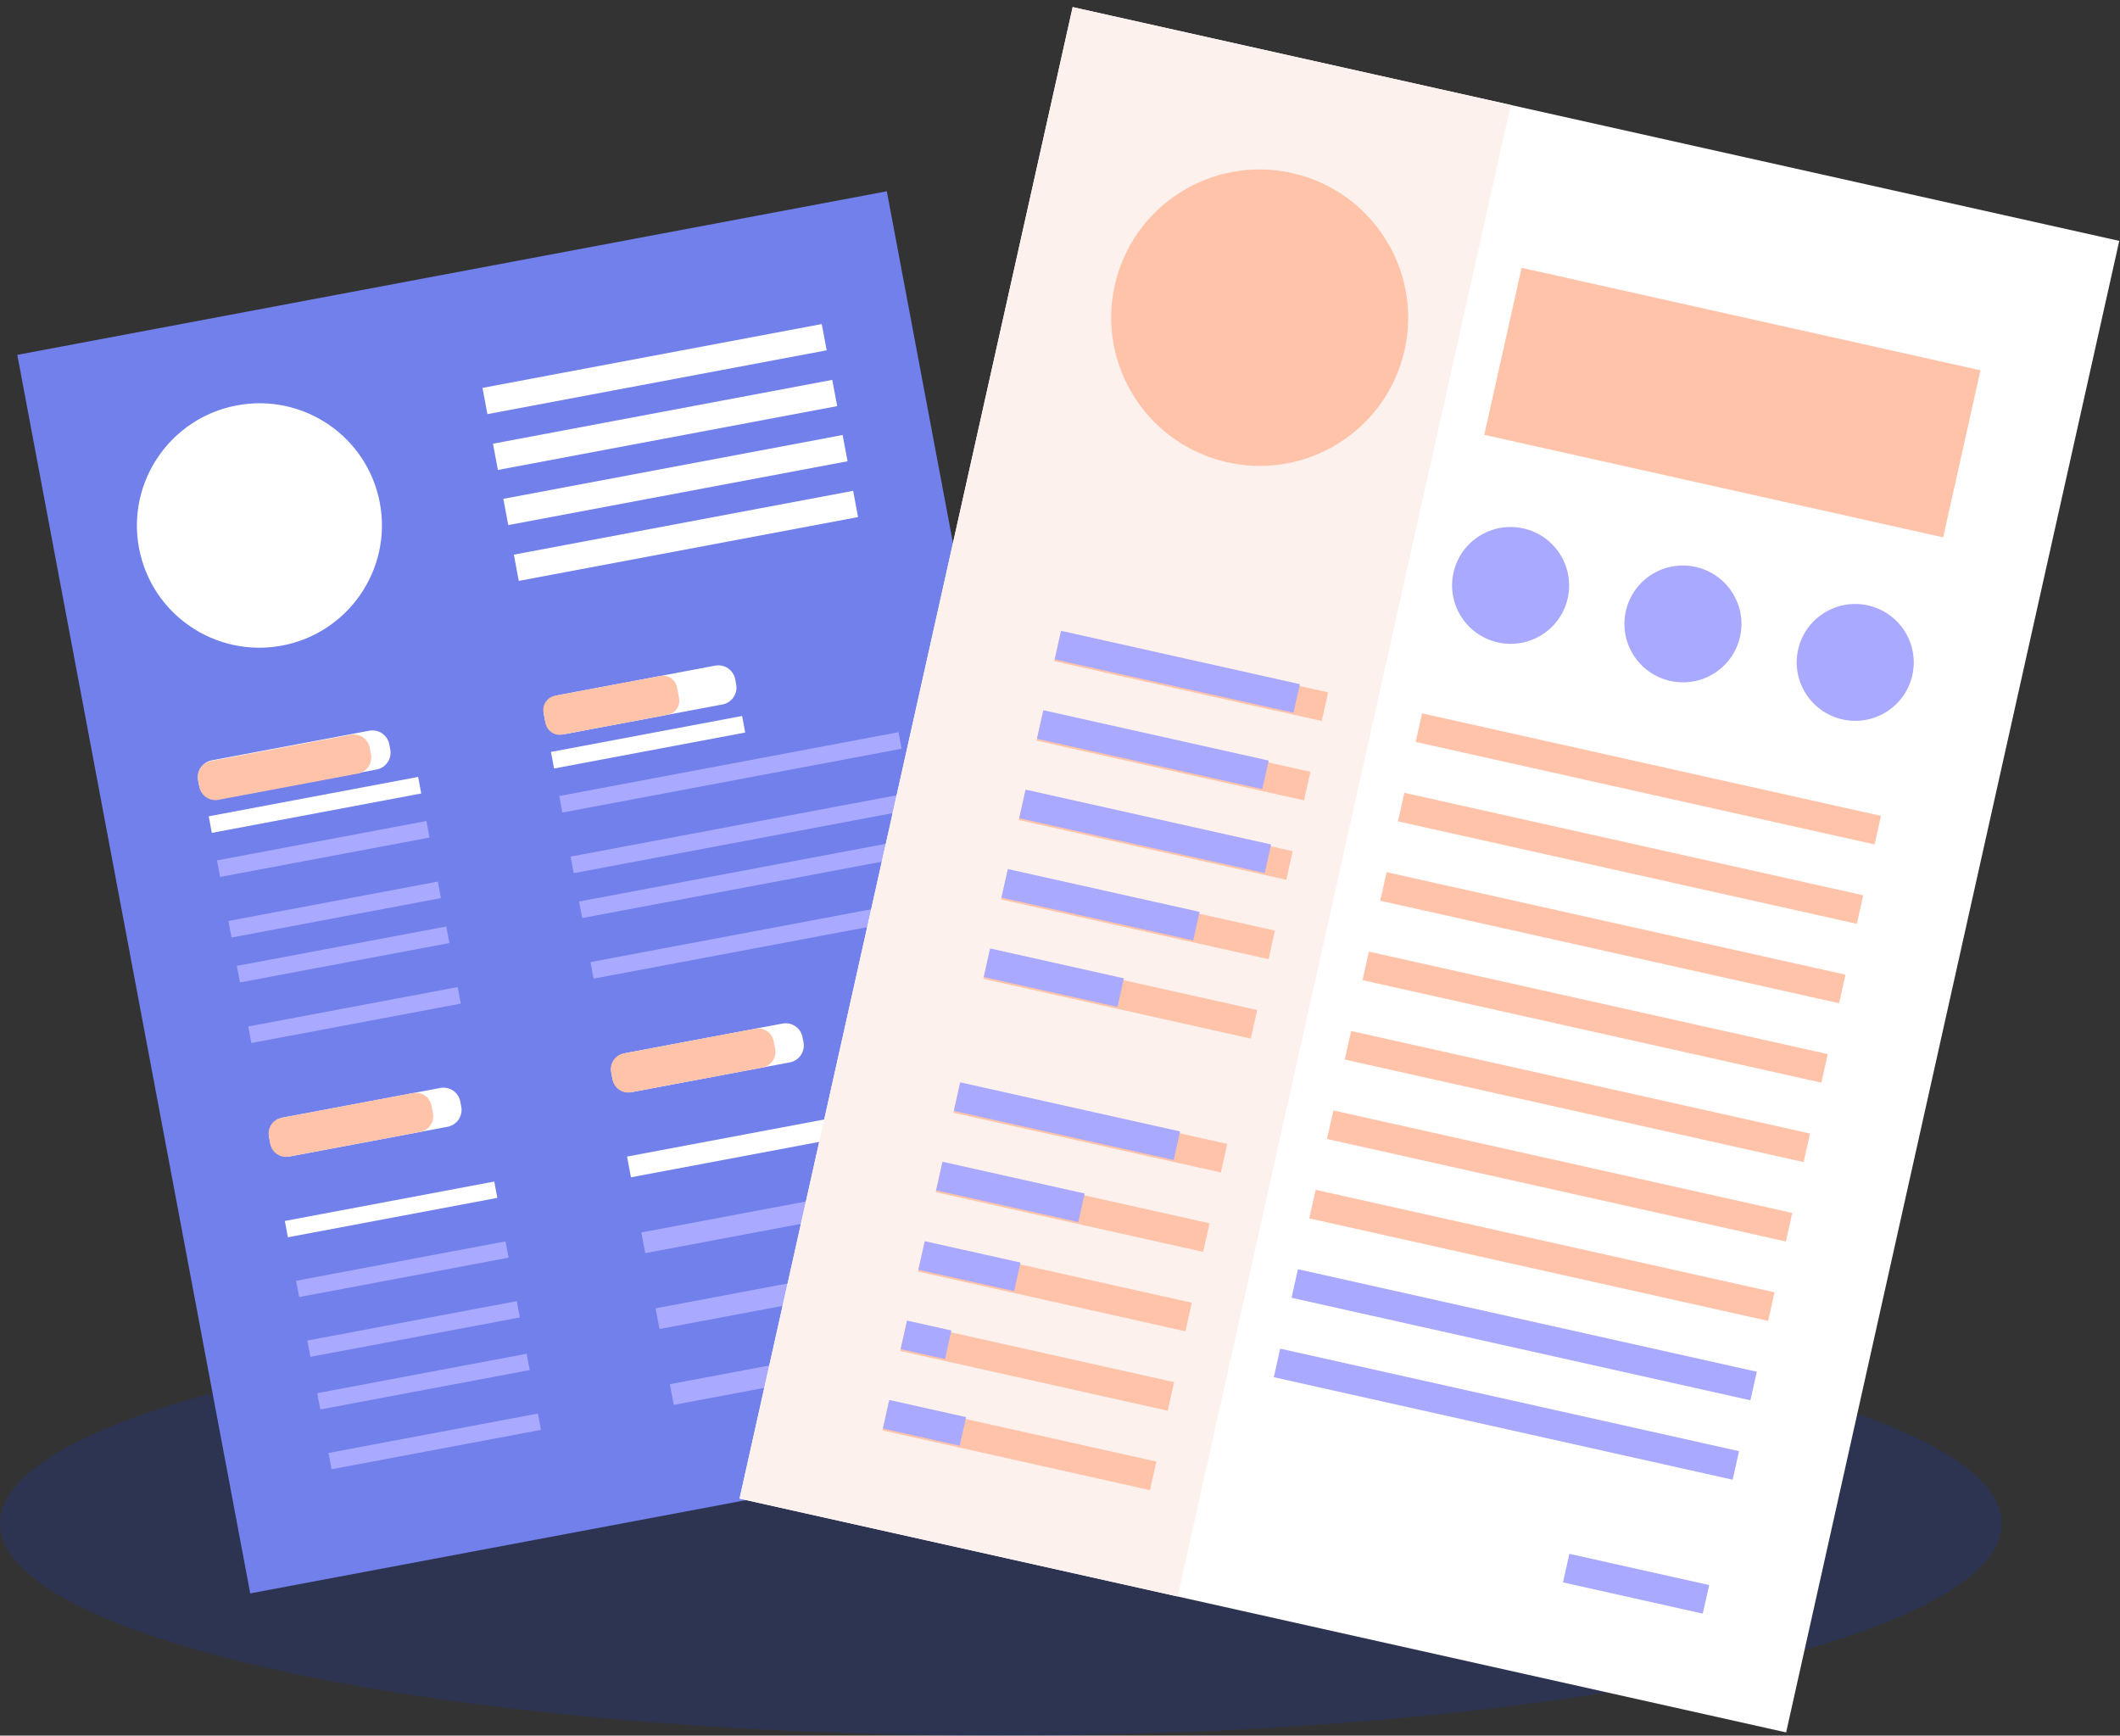 <svg width="215" height="176" viewBox="0 0 215 176" fill="none" xmlns="http://www.w3.org/2000/svg">
<rect x="0" y="0" width="215" height="176" fill="#333333" stroke="none"/>
<ellipse cx="101.5" cy="154.5" rx="101.5" ry="21.5" fill="#1A37B5" fill-opacity="0.24"/>
<g clip-path="url(#clip0_34_3)">
<path d="M89.936 19.397L1.752 35.985L25.377 161.581L113.562 144.993L89.936 19.397Z" fill="#7180EA"/>
<path d="M28.601 65.466C35.345 64.197 39.786 57.716 38.521 50.99C37.255 44.264 30.763 39.84 24.019 41.109C17.275 42.377 12.834 48.858 14.099 55.584C15.364 62.31 21.857 66.734 28.601 65.466Z" fill="white"/>
<path d="M83.338 32.862L48.93 39.335L49.431 41.996L83.839 35.523L83.338 32.862Z" fill="white"/>
<path d="M84.403 38.522L49.995 44.994L50.495 47.656L84.904 41.183L84.403 38.522Z" fill="white"/>
<path d="M85.455 44.113L51.046 50.586L51.547 53.247L85.956 46.775L85.455 44.113Z" fill="white"/>
<path d="M86.52 49.773L52.111 56.245L52.612 58.907L87.02 52.434L86.52 49.773Z" fill="white"/>
<path d="M79.358 103.797L63.392 106.8C62.447 106.978 61.825 107.886 62.002 108.828L62.101 109.353C62.278 110.295 63.187 110.914 64.132 110.737L80.099 107.733C81.043 107.556 81.665 106.648 81.488 105.706L81.389 105.181C81.212 104.239 80.303 103.619 79.358 103.797Z" fill="white"/>
<path d="M72.53 67.5L56.564 70.503C55.619 70.681 54.997 71.589 55.174 72.531L55.273 73.056C55.45 73.998 56.36 74.617 57.304 74.44L73.271 71.436C74.215 71.258 74.837 70.351 74.66 69.409L74.561 68.884C74.384 67.942 73.475 67.322 72.53 67.5Z" fill="white"/>
<path d="M66.963 68.547L56.283 70.556C55.494 70.705 54.974 71.463 55.122 72.251L55.326 73.336C55.474 74.123 56.234 74.641 57.023 74.492L67.704 72.483C68.493 72.335 69.013 71.576 68.865 70.789L68.661 69.704C68.513 68.917 67.753 68.399 66.963 68.547Z" fill="#FFC3A9"/>
<path d="M76.593 104.317L63.258 106.826C62.387 106.989 61.814 107.826 61.977 108.694L62.126 109.486C62.289 110.354 63.127 110.926 63.998 110.762L77.334 108.253C78.204 108.09 78.778 107.253 78.614 106.384L78.466 105.593C78.302 104.724 77.464 104.153 76.593 104.317Z" fill="#FFC3A9"/>
<path d="M44.651 110.325L28.685 113.329C27.74 113.507 27.118 114.414 27.295 115.356L27.394 115.881C27.571 116.823 28.481 117.443 29.425 117.265L45.392 114.262C46.336 114.084 46.958 113.176 46.781 112.234L46.682 111.709C46.505 110.767 45.596 110.148 44.651 110.325Z" fill="white"/>
<path d="M41.886 110.846L28.551 113.354C27.68 113.518 27.107 114.355 27.27 115.223L27.419 116.015C27.582 116.883 28.421 117.454 29.291 117.29L42.627 114.782C43.498 114.618 44.071 113.781 43.908 112.913L43.759 112.121C43.595 111.253 42.757 110.682 41.886 110.846Z" fill="#FFC3A9"/>
<path d="M37.451 74.099L21.484 77.102C20.54 77.28 19.918 78.188 20.095 79.13L20.194 79.654C20.371 80.596 21.28 81.216 22.225 81.038L38.191 78.035C39.136 77.857 39.758 76.95 39.581 76.007L39.482 75.483C39.305 74.541 38.395 73.921 37.451 74.099Z" fill="white"/>
<path d="M35.566 74.507L21.404 77.171C20.509 77.34 19.92 78.2 20.088 79.092L20.22 79.796C20.388 80.689 21.25 81.276 22.145 81.108L36.307 78.444C37.202 78.275 37.791 77.415 37.623 76.523L37.491 75.819C37.323 74.926 36.461 74.339 35.566 74.507Z" fill="#FFC3A9"/>
<path d="M98.001 110.812L63.593 117.284L63.988 119.386L98.397 112.913L98.001 110.812Z" fill="white"/>
<path d="M99.449 118.505L65.04 124.977L65.435 127.079L99.844 120.606L99.449 118.505Z" fill="#A9A9FF"/>
<path d="M100.896 126.198L66.487 132.671L66.882 134.772L101.291 128.3L100.896 126.198Z" fill="#A9A9FF"/>
<path d="M102.343 133.891L67.934 140.364L68.33 142.466L102.738 135.993L102.343 133.891Z" fill="#A9A9FF"/>
<path d="M45.26 93.952L24.02 97.947L24.336 99.626L45.576 95.631L45.26 93.952Z" fill="#A9A9FF"/>
<path d="M46.416 100.094L25.176 104.09L25.492 105.769L46.732 101.774L46.416 100.094Z" fill="#A9A9FF"/>
<path d="M43.248 83.254L22.008 87.249L22.324 88.928L43.564 84.933L43.248 83.254Z" fill="#A9A9FF"/>
<path d="M42.407 78.784L21.167 82.779L21.483 84.459L42.723 80.463L42.407 78.784Z" fill="white"/>
<path d="M75.261 72.604L55.874 76.251L56.19 77.93L75.577 74.283L75.261 72.604Z" fill="white"/>
<path d="M44.403 89.397L23.164 93.392L23.48 95.071L44.719 91.076L44.403 89.397Z" fill="#A9A9FF"/>
<path d="M93.136 84.946L58.727 91.418L59.043 93.098L93.452 86.625L93.136 84.946Z" fill="#A9A9FF"/>
<path d="M94.291 91.089L59.883 97.561L60.199 99.241L94.607 92.768L94.291 91.089Z" fill="#A9A9FF"/>
<path d="M91.124 74.248L56.715 80.721L57.031 82.4L91.439 75.927L91.124 74.248Z" fill="#A9A9FF"/>
<path d="M92.279 80.391L57.87 86.863L58.186 88.543L92.595 82.07L92.279 80.391Z" fill="#A9A9FF"/>
<path d="M50.126 119.817L28.886 123.813L29.198 125.468L50.437 121.473L50.126 119.817Z" fill="white"/>
<path d="M51.267 125.882L30.027 129.877L30.338 131.532L51.578 127.537L51.267 125.882Z" fill="#A9A9FF"/>
<path d="M52.407 131.943L31.167 135.939L31.479 137.594L52.718 133.599L52.407 131.943Z" fill="#A9A9FF"/>
<path d="M53.411 137.279L32.171 141.275L32.482 142.93L53.722 138.935L53.411 137.279Z" fill="#A9A9FF"/>
<path d="M54.551 143.343L33.312 147.339L33.623 148.994L54.863 144.999L54.551 143.343Z" fill="#A9A9FF"/>
</g>
<g clip-path="url(#clip1_34_3)">
<path d="M214.925 24.427L108.784 0.719L75 151.97L181.141 175.678L214.925 24.427Z" fill="white"/>
<path d="M75 151.97L119.429 161.894L153.213 10.643L108.784 0.719L75 151.97Z" fill="#FCF1ED"/>
<path d="M124.474 46.88C132.591 48.693 140.638 43.597 142.447 35.497C144.256 27.397 139.142 19.361 131.026 17.548C122.909 15.735 114.862 20.832 113.053 28.931C111.243 37.031 116.357 45.067 124.474 46.88Z" fill="#FFC3A9"/>
<path d="M151.908 65.146C155.108 65.861 158.279 63.852 158.992 60.66C159.705 57.467 157.69 54.3 154.491 53.585C151.292 52.87 148.12 54.879 147.407 58.072C146.694 61.264 148.709 64.432 151.908 65.146Z" fill="#A9A9FF"/>
<path d="M169.384 69.05C172.584 69.764 175.755 67.756 176.468 64.563C177.181 61.37 175.166 58.203 171.967 57.489C168.767 56.774 165.596 58.783 164.883 61.975C164.17 65.168 166.185 68.335 169.384 69.05Z" fill="#A9A9FF"/>
<path d="M186.858 72.953C190.057 73.667 193.229 71.658 193.942 68.466C194.655 65.273 192.639 62.106 189.44 61.391C186.241 60.677 183.069 62.686 182.356 65.878C181.643 69.071 183.659 72.238 186.858 72.953Z" fill="#A9A9FF"/>
<path d="M200.85 37.552L154.312 27.157L150.529 44.096L197.066 54.49L200.85 37.552Z" fill="#FFC3A9"/>
<path d="M190.757 82.735L144.22 72.34L143.573 75.237L190.11 85.632L190.757 82.735Z" fill="#FFC3A9"/>
<path d="M188.959 90.788L142.421 80.394L141.774 83.29L188.311 93.685L188.959 90.788Z" fill="#FFC3A9"/>
<path d="M187.16 98.839L140.623 88.444L139.976 91.341L186.513 101.736L187.16 98.839Z" fill="#FFC3A9"/>
<path d="M185.361 106.892L138.824 96.498L138.177 99.394L184.714 109.789L185.361 106.892Z" fill="#FFC3A9"/>
<path d="M183.563 114.946L137.025 104.551L136.378 107.448L182.916 117.843L183.563 114.946Z" fill="#FFC3A9"/>
<path d="M134.693 70.212L107.568 64.154L106.921 67.05L134.046 73.109L134.693 70.212Z" fill="#FFC3A9"/>
<path d="M132.894 78.266L105.769 72.207L105.122 75.104L132.247 81.162L132.894 78.266Z" fill="#FFC3A9"/>
<path d="M131.096 86.316L103.971 80.258L103.324 83.154L130.449 89.213L131.096 86.316Z" fill="#FFC3A9"/>
<path d="M129.297 94.37L102.172 88.311L101.525 91.208L128.65 97.266L129.297 94.37Z" fill="#FFC3A9"/>
<path d="M127.498 102.423L100.373 96.364L99.726 99.261L126.851 105.32L127.498 102.423Z" fill="#FFC3A9"/>
<path d="M124.465 116.001L97.341 109.943L96.694 112.84L123.818 118.898L124.465 116.001Z" fill="#FFC3A9"/>
<path d="M122.667 124.052L95.542 117.993L94.895 120.89L122.02 126.949L122.667 124.052Z" fill="#FFC3A9"/>
<path d="M120.868 132.105L93.743 126.047L93.097 128.944L120.221 135.002L120.868 132.105Z" fill="#FFC3A9"/>
<path d="M119.069 140.159L91.945 134.1L91.298 136.997L118.422 143.056L119.069 140.159Z" fill="#FFC3A9"/>
<path d="M117.27 148.212L90.146 142.153L89.499 145.05L116.623 151.109L117.27 148.212Z" fill="#FFC3A9"/>
<path d="M131.828 69.379L107.609 63.969L106.962 66.866L131.181 72.276L131.828 69.379Z" fill="#A9A9FF"/>
<path d="M128.666 77.125L105.811 72.02L105.164 74.917L128.018 80.022L128.666 77.125Z" fill="#A9A9FF"/>
<path d="M128.912 85.635L104.012 80.073L103.365 82.97L128.265 88.532L128.912 85.635Z" fill="#A9A9FF"/>
<path d="M121.658 92.47L102.214 88.127L101.566 91.023L121.011 95.367L121.658 92.47Z" fill="#A9A9FF"/>
<path d="M113.977 99.209L100.415 96.18L99.768 99.077L113.33 102.106L113.977 99.209Z" fill="#A9A9FF"/>
<path d="M119.68 114.736L97.382 109.756L96.735 112.653L119.033 117.633L119.68 114.736Z" fill="#A9A9FF"/>
<path d="M110.006 121.031L95.584 117.809L94.936 120.706L109.359 123.927L110.006 121.031Z" fill="#A9A9FF"/>
<path d="M103.497 128.032L93.785 125.862L93.138 128.759L102.849 130.929L103.497 128.032Z" fill="#A9A9FF"/>
<path d="M96.488 134.921L91.986 133.916L91.339 136.813L95.841 137.818L96.488 134.921Z" fill="#A9A9FF"/>
<path d="M97.976 143.706L90.188 141.966L89.541 144.863L97.329 146.603L97.976 143.706Z" fill="#A9A9FF"/>
<path d="M181.764 122.999L135.226 112.604L134.579 115.501L181.117 125.896L181.764 122.999Z" fill="#FFC3A9"/>
<path d="M179.966 131.05L133.428 120.655L132.781 123.552L179.319 133.947L179.966 131.05Z" fill="#FFC3A9"/>
<path d="M178.167 139.103L131.629 128.708L130.982 131.605L177.52 142L178.167 139.103Z" fill="#A9A9FF"/>
<path d="M176.368 147.156L129.83 136.761L129.183 139.658L175.721 150.053L176.368 147.156Z" fill="#A9A9FF"/>
<path d="M173.335 160.735L159.158 157.568L158.511 160.465L172.688 163.632L173.335 160.735Z" fill="#A9A9FF"/>
</g>
<defs>
<clipPath id="clip0_34_3">
<rect width="89.731" height="127.799" fill="white" transform="translate(1.752 35.985) rotate(-10.653)"/>
</clipPath>
<clipPath id="clip1_34_3">
<rect width="108.757" height="154.978" fill="white" transform="translate(108.784 0.719) rotate(12.591)"/>
</clipPath>
</defs>
</svg>
